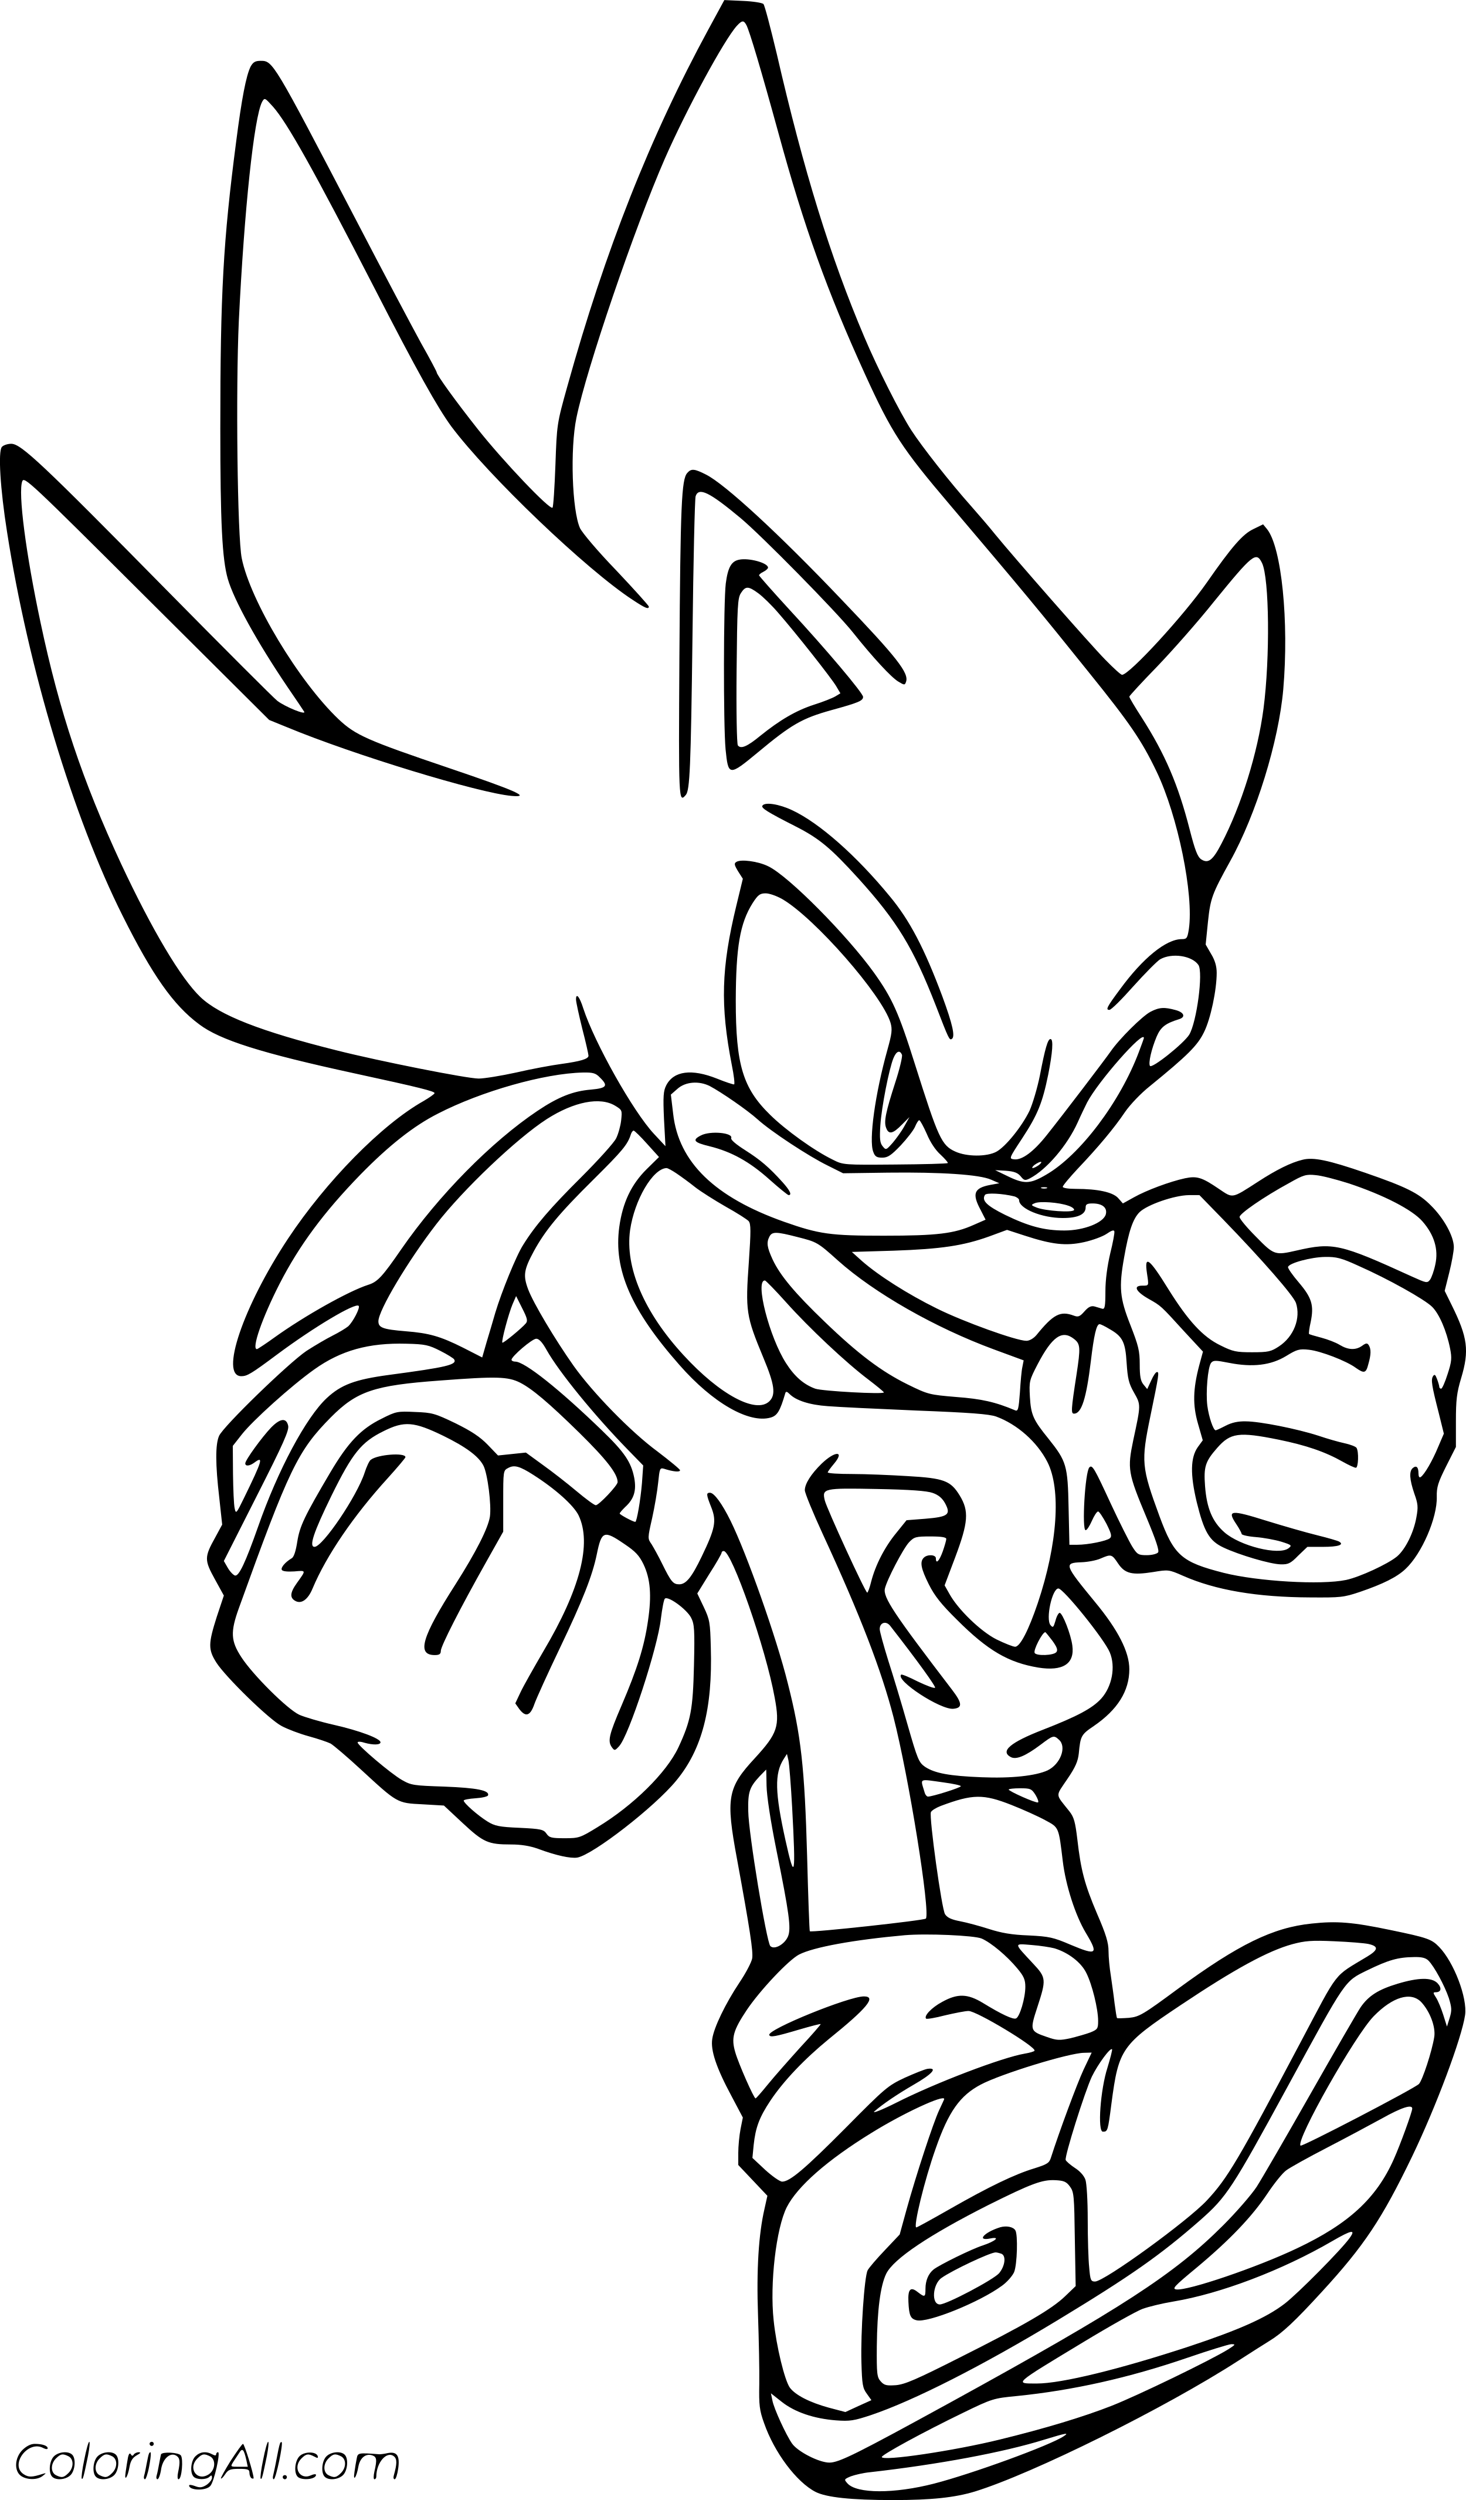 <svg version="1.0" xmlns="http://www.w3.org/2000/svg"
  viewBox="0 0 704.762 1201.213"
 preserveAspectRatio="xMidYMid meet">
<g transform="translate(-0.089,1201.23) scale(0.1,-0.1)"
fill="#000000" stroke="none">
<path d="M3408 11874 c-282 -519 -497 -1062 -680 -1719 -50 -179 -50 -181 -57
-377 -4 -109 -10 -201 -14 -205 -13 -12 -237 223 -359 377 -106 134 -198 261
-198 274 0 3 -33 66 -74 138 -40 73 -183 342 -316 598 -396 758 -397 760 -456
760 -26 0 -36 -6 -48 -27 -22 -44 -43 -153 -70 -363 -62 -475 -76 -725 -76
-1375 0 -454 9 -630 36 -724 29 -101 141 -304 288 -521 39 -57 75 -110 79
-117 12 -19 -91 23 -129 52 -17 13 -258 254 -535 535 -598 607 -697 700 -744
700 -18 0 -38 -7 -45 -15 -19 -22 -8 -202 25 -410 102 -653 317 -1368 556
-1844 142 -284 243 -428 367 -520 100 -76 300 -139 747 -236 314 -68 385 -86
385 -95 0 -4 -24 -21 -53 -38 -201 -113 -469 -386 -652 -662 -215 -325 -329
-660 -224 -660 28 0 47 11 173 105 179 133 375 249 391 233 9 -8 -28 -79 -51
-99 -11 -9 -44 -29 -74 -44 -30 -15 -86 -48 -125 -73 -85 -57 -402 -364 -421
-409 -18 -41 -18 -135 1 -297 l14 -129 -33 -61 c-53 -95 -53 -109 -3 -200 l44
-80 -34 -102 c-41 -129 -42 -157 -2 -220 44 -69 254 -274 314 -305 28 -15 86
-37 130 -49 44 -12 91 -28 105 -35 14 -8 79 -63 145 -124 177 -163 174 -162
297 -168 l103 -6 90 -84 c100 -93 122 -103 233 -103 49 0 91 -7 130 -21 86
-32 156 -47 188 -42 75 13 373 244 476 370 124 150 175 345 166 640 -3 119 -5
133 -34 194 l-31 65 58 94 c33 51 59 97 59 102 0 4 4 8 10 8 39 0 203 -470
245 -704 26 -138 14 -172 -94 -290 -133 -143 -142 -191 -87 -486 63 -343 78
-444 73 -477 -3 -18 -30 -70 -61 -116 -68 -102 -123 -216 -131 -271 -9 -55 20
-140 92 -274 l55 -104 -11 -55 c-6 -31 -11 -83 -11 -115 l0 -58 70 -74 70 -74
-14 -63 c-28 -121 -39 -291 -31 -512 4 -117 7 -265 6 -329 -2 -102 1 -127 23
-188 49 -141 156 -284 248 -331 52 -26 169 -39 373 -39 184 0 296 12 392 41
279 86 916 402 1266 628 65 42 133 85 151 96 62 38 122 94 251 235 204 222
289 350 434 650 116 241 239 570 255 680 12 83 -54 255 -125 328 -36 37 -55
44 -234 81 -182 38 -258 44 -378 31 -187 -19 -352 -100 -644 -314 -168 -124
-185 -134 -235 -139 -29 -2 -55 -3 -57 -1 -2 1 -7 33 -12 71 -4 37 -13 97 -18
133 -6 36 -11 89 -11 117 0 41 -12 81 -55 180 -60 141 -78 209 -95 358 -10 83
-16 106 -38 134 -69 87 -68 69 -11 154 40 58 52 87 56 124 8 84 11 91 72 132
114 78 171 168 171 273 0 83 -54 189 -165 323 -148 180 -151 188 -65 191 30 1
72 9 92 18 51 22 54 21 84 -24 33 -49 67 -57 169 -41 72 12 75 12 143 -18 156
-69 356 -103 612 -104 146 -1 160 0 240 27 111 38 177 71 218 110 78 73 153
246 150 347 -1 46 6 68 45 146 l47 93 0 123 c0 103 4 137 25 207 40 133 32
196 -46 353 l-33 67 22 88 c12 48 22 103 22 122 0 51 -47 138 -110 200 -59 60
-121 90 -315 157 -180 62 -251 76 -302 63 -55 -13 -126 -48 -215 -106 -127
-82 -119 -80 -186 -35 -82 56 -106 64 -164 52 -74 -16 -186 -58 -245 -91 l-54
-30 -22 25 c-25 29 -98 45 -204 45 -36 0 -63 4 -63 10 0 6 33 45 73 88 97 102
175 195 226 271 24 35 75 89 119 124 183 149 230 196 261 260 32 64 61 203 61
285 0 31 -8 60 -27 91 l-26 45 11 109 c12 113 19 133 107 292 125 225 233 575
255 825 28 326 -8 683 -78 770 l-19 23 -47 -23 c-51 -24 -104 -85 -223 -256
-111 -159 -373 -444 -408 -444 -6 0 -42 33 -81 73 -72 73 -441 494 -530 603
-27 34 -79 94 -115 135 -99 111 -236 285 -287 364 -55 85 -164 301 -226 448
-164 386 -291 797 -421 1361 -30 125 -58 233 -64 239 -6 6 -51 13 -99 15 l-89
4 -75 -138z m181 18 c15 -28 71 -216 155 -522 123 -450 233 -756 415 -1155
129 -283 177 -356 409 -629 348 -410 428 -506 668 -805 197 -244 253 -326 325
-476 102 -212 180 -592 155 -758 -7 -43 -10 -47 -34 -47 -75 0 -187 -91 -296
-240 -64 -86 -71 -100 -52 -100 9 0 60 51 115 113 55 61 113 120 129 130 56
32 153 18 184 -27 24 -35 -8 -275 -44 -335 -27 -43 -180 -165 -189 -150 -8 14
7 80 32 140 20 47 43 64 107 84 34 10 26 33 -15 44 -54 15 -79 14 -121 -8 -39
-20 -151 -131 -192 -191 -28 -40 -228 -303 -308 -403 -62 -78 -118 -120 -156
-115 -25 3 -25 4 39 101 74 113 97 169 125 306 21 106 26 171 11 171 -13 0
-26 -45 -51 -175 -12 -60 -35 -137 -50 -170 -37 -76 -115 -173 -160 -197 -46
-24 -141 -24 -196 1 -67 30 -82 64 -195 421 -78 248 -109 316 -196 438 -130
181 -412 466 -509 512 -48 24 -132 35 -153 21 -12 -7 -10 -15 8 -45 l23 -36
-31 -128 c-73 -301 -78 -480 -22 -767 10 -49 15 -91 11 -93 -4 -1 -41 11 -83
28 -121 48 -207 37 -243 -32 -14 -27 -16 -53 -11 -163 l7 -130 -55 59 c-101
108 -286 438 -340 603 -18 57 -35 77 -35 43 0 -12 14 -75 30 -140 17 -65 30
-124 30 -130 0 -16 -38 -27 -132 -40 -45 -6 -143 -24 -216 -41 -73 -16 -154
-29 -180 -29 -56 0 -479 84 -681 135 -368 92 -564 169 -656 256 -94 89 -233
323 -382 641 -185 398 -296 728 -387 1158 -71 333 -109 626 -88 680 9 24 37
-2 598 -561 l589 -586 86 -35 c318 -132 925 -317 1081 -330 93 -8 19 25 -297
132 -402 136 -455 160 -537 237 -191 182 -424 569 -465 773 -21 104 -29 810
-14 1140 26 534 73 979 112 1053 12 21 13 20 52 -23 69 -78 195 -303 487 -870
205 -400 305 -577 370 -666 179 -239 651 -690 874 -835 59 -39 76 -46 76 -31
0 4 -70 82 -156 173 -90 93 -164 181 -175 204 -38 85 -48 380 -17 530 48 235
279 911 425 1245 104 237 286 572 346 638 25 27 33 28 46 4z m2479 -2585 c35
-73 39 -455 7 -700 -28 -213 -107 -467 -203 -650 -41 -79 -63 -95 -96 -74 -18
12 -30 43 -56 144 -55 215 -118 362 -230 537 -33 51 -60 96 -60 101 0 4 60 69
133 144 72 75 197 216 275 314 185 227 202 241 230 184z m-2306 -1615 c155
-90 480 -461 520 -594 9 -32 7 -51 -15 -130 -59 -211 -90 -434 -68 -490 8 -23
17 -28 43 -28 27 0 43 11 89 59 30 32 62 73 69 90 7 17 16 31 20 31 4 0 20
-29 36 -65 17 -41 42 -79 67 -101 21 -20 37 -38 34 -40 -3 -3 -117 -6 -253 -7
-246 -2 -250 -2 -299 23 -89 43 -228 143 -302 216 -131 128 -165 240 -165 549
1 258 20 371 81 468 26 40 35 47 63 47 18 0 54 -13 80 -28z m1738 -667 c0 -2
-11 -33 -24 -67 -90 -240 -283 -496 -446 -590 -77 -45 -105 -46 -185 -7 l-60
29 52 -3 c40 -3 57 -10 71 -27 16 -20 21 -21 43 -10 81 42 181 159 231 270 16
36 37 79 45 95 52 100 273 351 273 310z m-1163 -81 c3 -8 -11 -68 -32 -132
-46 -143 -56 -189 -44 -219 12 -33 32 -29 75 15 l37 37 -24 -43 c-13 -24 -39
-60 -56 -80 -32 -36 -33 -37 -49 -17 -13 16 -15 36 -11 100 6 89 42 272 63
323 14 34 31 41 41 16z m-1452 -109 c41 -40 33 -51 -43 -58 -86 -7 -157 -35
-257 -102 -221 -148 -476 -406 -655 -665 -91 -132 -114 -157 -159 -171 -94
-30 -307 -150 -448 -251 -44 -32 -84 -58 -87 -58 -27 0 25 150 109 314 95 185
212 343 389 525 136 139 256 234 373 293 208 107 511 193 696 197 49 1 62 -3
82 -24z m528 -41 c55 -29 180 -115 230 -160 64 -58 245 -177 337 -222 l74 -37
216 3 c254 3 441 -9 496 -34 l39 -17 -44 -8 c-78 -15 -88 -42 -46 -120 l24
-47 -57 -25 c-94 -42 -175 -52 -432 -52 -257 0 -310 7 -480 67 -333 118 -507
286 -533 519 l-11 92 32 28 c38 34 103 39 155 13z m-454 -95 c33 -20 33 -22
28 -70 -3 -27 -14 -66 -24 -86 -10 -21 -86 -105 -169 -188 -146 -145 -221
-232 -278 -324 -33 -51 -104 -226 -134 -326 -11 -38 -30 -103 -42 -142 l-21
-73 -92 47 c-110 55 -163 70 -277 79 -109 9 -130 17 -130 48 0 52 142 290 278
466 128 166 387 412 531 505 131 84 257 109 330 64z m153 -183 l57 -63 -59
-58 c-75 -74 -116 -162 -132 -278 -28 -206 57 -400 290 -664 159 -181 333
-281 437 -252 33 9 46 32 71 117 3 10 8 9 21 -4 31 -31 96 -52 183 -58 47 -4
238 -13 425 -21 260 -10 351 -17 385 -29 101 -37 197 -122 246 -218 67 -131
49 -395 -46 -678 -44 -130 -85 -210 -109 -210 -10 0 -50 16 -89 35 -76 38
-187 145 -228 221 l-22 39 51 135 c63 168 67 222 22 296 -44 72 -75 84 -252
94 -81 5 -201 10 -265 10 -65 0 -118 3 -118 8 1 4 14 22 30 41 54 64 5 63 -60
0 -50 -49 -80 -96 -80 -127 0 -13 39 -108 86 -210 182 -394 282 -655 340 -879
74 -288 178 -936 156 -969 -6 -9 -551 -68 -558 -61 -2 2 -8 165 -13 362 -12
426 -29 579 -93 830 -54 218 -197 622 -275 780 -41 83 -79 135 -99 135 -19 0
-18 -9 7 -72 25 -64 18 -100 -46 -233 -49 -102 -76 -135 -109 -135 -29 0 -39
12 -81 97 -18 37 -42 80 -52 96 -19 27 -19 28 3 125 12 54 25 131 29 171 7 68
8 72 29 66 43 -14 76 -17 76 -7 0 5 -49 45 -108 90 -128 94 -311 282 -403 411
-91 129 -194 302 -219 368 -25 67 -21 94 27 183 55 101 122 182 287 345 139
138 164 167 180 218 3 9 9 17 13 17 4 0 34 -29 65 -64z m1884 -101 c-11 -8
-25 -15 -30 -15 -6 0 -2 7 8 15 11 8 25 15 30 15 6 0 2 -7 -8 -15z m-1741 -42
c22 -15 62 -44 88 -65 27 -21 92 -62 146 -93 54 -30 104 -62 111 -70 11 -13
11 -49 1 -194 -17 -239 -14 -261 70 -463 54 -129 60 -177 29 -208 -63 -63
-239 31 -413 221 -190 206 -282 422 -257 601 21 145 109 295 175 298 6 0 28
-12 50 -27z m3231 -47 c168 -56 304 -126 353 -182 57 -65 78 -135 62 -207 -6
-30 -18 -63 -25 -73 -14 -18 -17 -17 -88 15 -344 157 -379 165 -553 125 -105
-24 -109 -23 -196 66 -44 44 -79 86 -79 95 0 16 115 96 240 164 67 38 80 42
126 37 28 -2 100 -21 160 -40z m-1453 -23 c-7 -2 -19 -2 -25 0 -7 3 -2 5 12 5
14 0 19 -2 13 -5z m-156 -39 c13 -4 23 -12 23 -18 0 -41 109 -86 210 -86 72 0
110 17 110 51 0 15 7 19 33 19 47 0 72 -20 64 -52 -11 -41 -106 -78 -199 -78
-97 0 -172 20 -285 75 -89 44 -114 69 -97 96 6 11 84 7 141 -7z m1004 -111
c190 -196 338 -366 350 -401 24 -73 -10 -162 -82 -209 -38 -25 -51 -28 -129
-28 -76 0 -92 3 -152 33 -85 41 -155 118 -249 268 -94 152 -118 170 -104 77 9
-60 10 -58 -23 -58 -44 0 -32 -27 28 -62 64 -36 59 -32 174 -158 l90 -97 -18
-66 c-30 -114 -32 -190 -6 -280 l23 -80 -24 -33 c-35 -50 -37 -130 -5 -264 35
-142 60 -186 128 -218 76 -36 226 -80 275 -81 37 -1 48 4 85 42 l44 42 76 0
c72 0 102 10 77 25 -6 4 -54 18 -107 31 -53 13 -164 45 -245 70 -169 53 -188
51 -144 -15 15 -22 27 -45 27 -49 0 -5 30 -12 68 -15 37 -3 92 -13 122 -22 51
-16 53 -18 35 -32 -47 -35 -233 11 -308 77 -58 51 -85 116 -93 222 -7 93 1
118 58 183 64 73 103 79 296 40 132 -27 223 -58 308 -106 28 -16 57 -29 63
-29 12 0 15 78 3 96 -4 6 -30 16 -58 22 -28 6 -84 22 -125 36 -102 33 -282 69
-349 69 -38 1 -68 -6 -97 -21 -23 -12 -45 -22 -48 -22 -11 0 -33 64 -40 118
-8 63 2 185 18 206 11 13 21 13 87 0 112 -22 200 -12 274 33 52 32 63 35 110
30 55 -6 179 -53 225 -87 40 -28 49 -26 60 18 13 45 14 72 2 91 -7 11 -13 11
-32 -3 -31 -22 -67 -20 -107 4 -19 12 -59 27 -89 35 -31 8 -58 16 -59 18 -2 2
1 28 8 58 16 79 6 115 -57 189 -30 35 -54 69 -52 75 6 19 111 47 177 48 56 1
79 -5 160 -42 143 -63 320 -162 356 -198 34 -34 69 -115 86 -200 9 -46 8 -62
-12 -123 -12 -38 -26 -70 -31 -70 -5 0 -9 4 -9 9 0 5 -5 22 -11 38 -8 21 -12
24 -19 13 -11 -17 -6 -46 27 -175 l25 -101 -27 -63 c-28 -68 -67 -135 -85
-146 -6 -4 -10 4 -10 18 0 30 -10 40 -27 26 -19 -16 -16 -55 7 -123 18 -50 19
-65 10 -114 -13 -74 -53 -154 -93 -188 -43 -36 -179 -99 -245 -113 -119 -25
-425 -7 -588 34 -204 52 -239 83 -309 272 -87 237 -89 262 -44 480 42 203 43
213 32 213 -6 0 -18 -18 -28 -41 l-19 -41 -18 22 c-14 17 -18 40 -18 97 0 65
-6 89 -45 189 -51 129 -56 180 -30 325 22 125 42 185 74 217 37 36 167 81 237
82 l51 0 114 -117z m-744 66 c19 -6 30 -16 27 -21 -9 -13 -137 -4 -179 12 -28
11 -29 13 -10 21 24 11 118 4 162 -12z m201 -230 c-14 -60 -23 -126 -23 -181
0 -73 -3 -87 -15 -84 -8 3 -25 7 -37 11 -16 4 -29 -1 -49 -24 -22 -25 -30 -28
-51 -20 -65 24 -98 7 -180 -94 -14 -16 -33 -27 -48 -27 -48 0 -301 91 -430
155 -140 69 -280 158 -360 228 l-49 44 201 6 c230 8 335 24 458 68 l87 32 83
-27 c135 -44 200 -51 287 -32 41 9 90 27 109 40 23 16 35 20 37 12 2 -7 -7
-55 -20 -107z m-1505 80 c95 -24 98 -25 197 -114 175 -156 466 -322 748 -426
l144 -53 -6 -31 c-4 -16 -9 -72 -12 -123 -6 -80 -9 -92 -23 -86 -95 40 -161
55 -283 64 -130 11 -135 12 -233 60 -126 62 -238 146 -399 301 -144 138 -215
223 -251 300 -27 59 -30 81 -15 110 13 24 32 24 133 -2z m-53 -314 c110 -123
288 -290 394 -370 42 -32 76 -60 76 -63 0 -10 -296 6 -330 18 -55 20 -99 58
-140 122 -80 124 -151 398 -102 398 4 0 50 -47 102 -105z m-1251 -101 c-19
-23 -109 -97 -113 -93 -6 6 30 140 49 185 l17 39 29 -58 c24 -47 28 -61 18
-73z m2805 -27 c64 -36 77 -63 83 -163 5 -75 10 -98 35 -142 34 -60 34 -57 -3
-229 -29 -139 -26 -158 64 -373 46 -110 62 -159 55 -167 -6 -7 -30 -13 -54
-13 -41 0 -46 3 -71 43 -14 23 -60 114 -101 202 -80 173 -90 191 -104 177 -21
-21 -37 -302 -18 -302 6 0 19 20 30 45 11 25 24 45 30 45 5 0 23 -27 40 -59
24 -48 27 -61 16 -70 -16 -13 -105 -31 -156 -31 l-38 0 -4 178 c-4 204 -10
223 -97 332 -73 90 -84 114 -89 201 -4 74 -3 79 37 156 70 134 118 167 175
122 31 -24 32 -41 12 -172 -26 -168 -27 -187 -12 -187 36 0 59 71 81 252 15
126 27 178 42 178 5 0 26 -10 47 -23z m-2706 -100 c60 -107 231 -316 390 -479
l75 -77 -6 -85 c-7 -83 -25 -186 -32 -186 -11 0 -75 35 -75 40 0 4 12 17 26
31 43 39 55 79 44 140 -15 76 -46 123 -156 229 -206 199 -371 330 -416 330
-10 0 -18 4 -18 9 0 16 99 101 119 101 13 0 29 -17 49 -53z m-511 -5 c34 -17
64 -36 67 -41 16 -26 -36 -38 -314 -75 -163 -22 -229 -47 -298 -111 -99 -92
-235 -345 -331 -620 -60 -170 -91 -236 -110 -233 -8 2 -24 18 -35 37 l-19 33
158 312 c130 256 157 317 151 339 -9 38 -38 35 -82 -10 -44 -46 -124 -156
-124 -172 0 -15 21 -13 44 4 45 34 38 10 -50 -170 -37 -76 -39 -78 -45 -50 -4
17 -7 91 -8 165 l-1 135 44 56 c53 67 236 232 347 311 129 92 262 129 444 124
89 -2 107 -6 162 -34z m384 -153 c57 -29 135 -94 286 -242 129 -127 183 -196
183 -236 0 -16 -90 -111 -105 -111 -7 0 -49 31 -93 68 -44 37 -117 94 -162
126 l-81 59 -67 -7 -67 -7 -50 52 c-37 38 -78 65 -155 103 -98 47 -111 51
-193 54 -85 4 -92 3 -161 -32 -100 -49 -161 -113 -247 -258 -125 -212 -147
-258 -159 -333 -7 -45 -16 -74 -27 -80 -32 -19 -54 -46 -47 -56 4 -7 28 -9 60
-7 58 5 57 7 12 -56 -33 -46 -35 -71 -7 -86 29 -16 61 7 83 61 66 157 197 349
360 528 47 52 86 98 86 102 0 23 -135 13 -167 -13 -7 -5 -20 -33 -29 -61 -37
-114 -202 -357 -241 -357 -28 0 -5 69 81 245 101 205 143 258 251 311 100 50
146 46 288 -23 108 -53 169 -98 192 -143 20 -39 39 -189 31 -245 -9 -56 -66
-169 -166 -326 -162 -253 -187 -339 -99 -339 22 0 29 5 29 20 0 23 94 207 219
429 l81 144 0 147 c0 144 0 147 24 159 29 16 55 9 122 -34 105 -67 192 -145
216 -193 65 -135 8 -356 -169 -654 -46 -79 -96 -167 -110 -197 l-25 -53 19
-27 c31 -41 53 -34 73 24 10 28 65 149 123 270 109 228 156 347 177 450 23
112 34 116 132 49 54 -36 72 -56 92 -97 34 -71 40 -151 22 -272 -18 -125 -52
-232 -127 -407 -61 -142 -68 -172 -46 -202 12 -16 14 -16 34 6 47 50 186 475
201 613 6 48 14 91 19 96 15 15 105 -51 126 -91 16 -31 18 -57 14 -230 -5
-212 -15 -265 -75 -394 -57 -121 -217 -279 -389 -383 -83 -51 -89 -53 -158
-53 -64 0 -74 3 -87 22 -14 20 -26 23 -129 28 -98 4 -120 9 -154 30 -47 29
-115 89 -115 101 0 4 26 9 57 11 31 2 58 8 60 14 8 24 -55 36 -209 42 -148 5
-160 6 -205 32 -53 30 -213 166 -213 180 0 5 14 5 32 -1 43 -12 78 -11 78 2 0
18 -101 56 -225 84 -66 15 -140 37 -165 48 -57 26 -224 192 -279 277 -51 78
-53 121 -12 235 242 671 283 756 442 917 125 126 208 154 524 177 274 21 328
19 386 -10z m1984 -530 c28 -10 46 -25 60 -51 28 -53 14 -64 -96 -73 l-90 -7
-50 -62 c-56 -68 -100 -155 -120 -233 -7 -29 -16 -53 -19 -53 -9 0 -195 405
-204 443 -14 58 -6 60 249 55 163 -3 242 -9 270 -19z m65 -221 c0 -7 -8 -34
-17 -60 -17 -47 -33 -63 -33 -33 0 18 -41 20 -58 3 -20 -20 -14 -52 24 -128
28 -56 60 -96 135 -170 149 -149 248 -206 391 -230 119 -19 176 18 164 106 -7
54 -47 156 -61 157 -5 0 -15 -17 -20 -38 -10 -33 -12 -35 -24 -21 -24 29 8
176 38 176 24 0 221 -244 247 -307 29 -69 11 -164 -41 -222 -43 -47 -114 -85
-281 -150 -157 -61 -206 -103 -154 -131 26 -14 71 5 143 59 61 46 64 47 89 24
38 -34 7 -117 -55 -147 -57 -26 -173 -39 -317 -33 -154 6 -225 19 -272 50 -30
21 -36 35 -84 202 -28 99 -70 238 -93 309 -22 71 -41 139 -41 151 0 31 30 41
50 16 135 -173 221 -293 216 -298 -4 -4 -41 10 -83 30 -41 21 -77 36 -80 33
-28 -28 190 -170 251 -164 45 4 43 27 -6 91 -280 366 -333 445 -323 487 10 43
88 192 116 222 25 26 32 28 103 28 54 0 76 -4 76 -12z m510 -489 c23 -32 27
-45 19 -55 -13 -16 -95 -19 -104 -4 -8 13 37 100 51 100 2 0 17 -19 34 -41z
m-1251 -801 c18 -333 13 -361 -32 -158 -51 230 -53 321 -9 390 l16 25 7 -30
c4 -17 12 -118 18 -227z m-123 104 c1 -48 18 -163 47 -307 62 -306 72 -379 56
-417 -16 -38 -66 -66 -85 -46 -18 19 -105 544 -106 648 -2 93 6 115 55 168 17
17 31 32 31 32 1 0 1 -35 2 -78z m852 16 c45 -6 82 -14 82 -18 0 -7 -137 -50
-158 -50 -6 0 -14 10 -17 23 -20 67 -29 62 93 45z m441 -60 c11 -18 16 -34 12
-36 -11 -4 -141 54 -141 62 0 3 24 6 54 6 50 0 56 -2 75 -32z m-116 -48 c56
-22 129 -55 162 -73 67 -36 65 -31 85 -197 14 -116 60 -260 111 -345 62 -103
53 -110 -73 -57 -84 36 -103 40 -203 45 -81 3 -131 12 -190 31 -44 14 -106 31
-138 37 -42 8 -62 17 -73 34 -16 24 -77 465 -68 490 3 8 24 21 47 30 155 58
205 58 340 5z m-143 -642 c46 -20 122 -84 171 -143 32 -38 39 -55 39 -89 0
-54 -27 -145 -45 -152 -14 -6 -70 20 -158 74 -74 45 -122 47 -196 6 -51 -27
-90 -68 -78 -81 4 -3 45 4 91 16 47 11 98 21 113 21 39 0 328 -174 317 -191
-2 -4 -23 -10 -47 -14 -107 -18 -429 -140 -620 -237 -68 -34 -116 -53 -102
-40 40 35 108 81 187 127 91 52 119 84 68 77 -14 -2 -63 -22 -110 -43 -81 -38
-94 -49 -282 -239 -199 -200 -270 -260 -307 -260 -11 0 -48 26 -82 57 l-61 57
6 62 c9 84 27 133 81 214 63 94 162 198 279 294 186 150 232 206 170 206 -73
0 -462 -158 -455 -185 3 -13 27 -9 145 26 55 16 101 28 102 26 2 -1 -42 -52
-98 -112 -55 -61 -125 -140 -155 -177 -31 -38 -57 -68 -60 -68 -8 0 -81 165
-97 220 -21 70 -11 106 55 205 64 95 201 240 251 266 70 36 264 71 508 93 106
9 335 -1 370 -16z m1859 -26 c50 -11 49 -28 -6 -61 -165 -100 -133 -59 -319
-410 -301 -568 -351 -654 -451 -761 -91 -98 -493 -390 -538 -390 -20 0 -23 7
-28 68 -4 37 -7 139 -7 228 0 93 -5 175 -11 193 -7 20 -27 42 -51 57 -21 14
-41 31 -44 38 -6 17 91 326 126 401 29 59 88 140 97 131 2 -2 -8 -42 -22 -88
-34 -105 -49 -308 -22 -308 23 0 24 3 41 135 35 265 48 283 334 474 259 173
419 260 536 292 60 16 92 19 201 14 72 -3 145 -9 164 -13z m-1509 -21 c66 -20
128 -67 153 -118 28 -55 57 -173 57 -231 0 -37 -3 -41 -37 -55 -21 -8 -64 -20
-96 -28 -52 -11 -65 -11 -113 6 -82 28 -83 31 -46 144 43 132 43 141 -21 209
-94 101 -94 96 -7 89 41 -3 91 -11 110 -16z m1798 -59 c28 -28 78 -121 98
-180 14 -46 15 -59 4 -95 l-13 -42 -18 57 c-10 31 -25 68 -35 83 -14 22 -15
25 -1 25 27 0 30 21 8 44 -28 28 -91 27 -191 -3 -93 -28 -140 -58 -178 -113
-16 -24 -125 -212 -242 -418 -117 -206 -233 -406 -258 -445 -25 -38 -98 -122
-161 -185 -234 -234 -485 -397 -1306 -848 -456 -250 -540 -292 -587 -292 -49
0 -151 52 -179 91 -29 41 -88 169 -95 208 l-7 34 52 -41 c63 -50 156 -81 261
-89 66 -5 86 -2 170 26 204 69 533 236 895 455 353 214 493 312 686 481 127
112 152 150 419 640 285 523 273 506 385 561 101 49 146 62 223 63 38 1 57 -4
70 -17z m-35 -199 c42 -45 70 -119 63 -167 -11 -70 -57 -210 -74 -227 -24 -23
-562 -303 -569 -296 -24 25 262 530 352 622 91 93 178 119 228 68z m-1623
-325 c-32 -69 -117 -298 -157 -423 -8 -26 -19 -32 -79 -51 -96 -29 -218 -88
-404 -194 -86 -49 -160 -90 -164 -90 -16 0 39 227 93 379 62 178 117 255 218
308 97 51 422 151 495 152 l37 1 -39 -82z m-670 -141 c0 -2 -11 -25 -24 -53
-28 -59 -112 -315 -157 -478 l-33 -120 -71 -75 c-40 -42 -77 -85 -83 -97 -16
-30 -34 -299 -30 -441 3 -108 6 -125 26 -152 l22 -31 -62 -28 -63 -29 -80 21
c-91 25 -160 60 -187 96 -25 35 -65 198 -78 324 -19 176 12 441 63 543 51 100
194 226 407 357 153 95 350 186 350 163z m2250 -46 c0 -16 -58 -175 -89 -244
-84 -188 -217 -310 -464 -427 -193 -92 -526 -205 -581 -198 -22 3 -11 15 99
106 158 132 265 244 339 355 32 48 72 98 90 111 17 13 105 62 196 109 91 47
210 111 265 141 93 52 145 69 145 47z m-1646 -374 c20 -27 21 -43 24 -254 l4
-225 -50 -48 c-65 -63 -196 -139 -509 -296 -206 -104 -261 -128 -305 -132 -45
-3 -56 -1 -73 18 -18 20 -20 35 -19 169 2 174 17 290 45 348 35 72 207 187
492 331 207 103 258 122 321 119 41 -2 53 -7 70 -30z m1345 -248 c-39 -55
-250 -268 -313 -316 -89 -68 -221 -126 -459 -205 -335 -110 -614 -178 -731
-178 -110 0 -118 -7 223 199 127 77 254 148 283 159 29 11 96 27 150 36 227
38 522 150 763 290 95 55 115 58 84 15z m-584 -535 c-82 -51 -435 -222 -560
-271 -135 -53 -320 -109 -537 -162 -219 -54 -568 -106 -568 -84 0 11 200 120
390 212 142 69 147 70 260 81 268 27 537 87 820 184 102 35 196 64 210 65 22
0 21 -2 -15 -25z m-790 -417 c-63 -43 -438 -180 -624 -228 -191 -49 -371 -49
-416 1 -17 19 -17 20 16 34 19 7 61 17 94 20 326 37 639 95 835 156 108 33
122 35 95 17z M3305 9740 c-28 -31 -33 -152 -38 -887 -4 -686 -4 -702 31 -660
19 23 24 125 32 767 4 355 11 655 15 668 15 45 66 20 215 -104 101 -84 461
-450 540 -549 98 -123 186 -218 220 -238 28 -17 31 -17 36 -2 17 42 -42 117
-313 400 -298 313 -558 552 -648 597 -55 28 -71 30 -90 8z M3554 9323 c-37 -7
-54 -37 -64 -114 -11 -89 -12 -679 -1 -797 13 -129 16 -130 155 -15 162 135
213 164 353 203 131 36 153 45 153 64 0 18 -179 230 -354 419 -80 87 -146 162
-146 165 0 4 10 12 21 17 12 6 22 15 22 20 0 23 -93 48 -139 38z m92 -161 c22
-16 65 -58 95 -93 85 -97 257 -315 280 -354 l20 -34 -23 -14 c-13 -8 -60 -27
-105 -41 -86 -28 -164 -74 -257 -149 -63 -52 -94 -65 -108 -46 -5 8 -8 162 -6
359 3 311 5 349 21 373 22 34 35 34 83 -1z M3666 8141 c-7 -11 25 -31 159 -99
116 -59 170 -105 303 -251 187 -207 263 -332 372 -611 62 -161 65 -166 76
-160 18 10 5 69 -45 205 -86 230 -157 366 -252 480 -161 196 -339 353 -469
414 -63 30 -133 41 -144 22z M3371 6557 c-44 -22 -35 -34 40 -52 106 -26 193
-74 289 -160 46 -41 88 -75 92 -75 17 0 7 22 -29 62 -65 72 -106 107 -180 154
-44 28 -70 50 -67 58 10 26 -101 36 -145 13z M4810 1311 c-78 -24 -117 -68
-48 -54 50 10 25 -13 -35 -33 -54 -17 -210 -94 -238 -116 -25 -20 -39 -54 -39
-92 0 -42 -3 -43 -38 -16 -34 27 -47 13 -44 -47 3 -66 10 -82 39 -89 54 -14
304 87 411 166 24 17 50 47 58 65 15 36 19 181 6 201 -10 17 -43 23 -72 15z
m4 -127 c25 -9 19 -59 -10 -94 -27 -31 -252 -150 -285 -150 -42 0 -35 98 9
128 51 36 231 121 259 122 6 0 18 -3 27 -6z M406 194 c-10 -47 -15 -88 -12
-91 5 -6 9 7 30 110 7 37 10 67 6 67 -4 0 -15 -39 -24 -86z M720 270 c0 -5 5
-10 10 -10 6 0 10 5 10 10 0 6 -4 10 -10 10 -5 0 -10 -4 -10 -10z M1266 194
c-10 -47 -15 -88 -12 -91 5 -6 9 7 30 110 7 37 10 67 6 67 -4 0 -15 -39 -24
-86z M1346 269 c-3 -8 -10 -41 -16 -74 -6 -33 -14 -68 -16 -77 -3 -10 -1 -18
3 -18 10 0 46 171 38 178 -2 3 -7 -1 -9 -9z M109 241 c-38 -38 -41 -101 -7
-125 29 -20 79 -20 104 0 18 14 18 15 1 10 -53 -17 -69 -17 -92 -2 -69 45 21
166 94 126 12 -6 21 -7 21 -1 0 12 -25 21 -62 21 -19 0 -39 -10 -59 -29z
M1110 189 c-28 -45 -49 -83 -47 -85 2 -3 12 7 21 21 14 21 24 25 66 25 43 0
50 -3 50 -19 0 -11 5 -23 10 -26 6 -3 10 -3 10 1 0 20 -44 164 -51 164 -4 0
-30 -37 -59 -81z m75 4 l7 -33 -42 0 c-42 0 -42 0 -28 23 8 12 21 32 29 44 15
25 22 18 34 -34z M260 210 c-22 -22 -27 -79 -8 -98 19 -19 66 -14 88 8 22 22
27 79 8 98 -19 19 -66 14 -88 -8z m71 0 c25 -14 25 -54 -1 -80 -23 -23 -33
-24 -61 -10 -25 14 -25 54 1 80 23 23 33 24 61 10z M470 210 c-22 -22 -27 -79
-8 -98 19 -19 66 -14 88 8 22 22 27 79 8 98 -19 19 -66 14 -88 -8z m71 0 c25
-14 25 -54 -1 -80 -23 -23 -33 -24 -61 -10 -25 14 -25 54 1 80 23 23 33 24 61
10z M616 204 c-3 -16 -8 -47 -11 -69 -8 -51 10 -26 19 27 5 27 15 42 34 53 18
10 22 14 10 15 -9 0 -20 -5 -24 -11 -5 -8 -9 -8 -14 1 -5 8 -10 3 -14 -16z
M717 223 c-2 -4 -7 -26 -11 -48 -4 -22 -9 -48 -12 -57 -3 -10 -1 -18 4 -18 4
0 14 28 20 62 11 58 10 81 -1 61z M775 220 c-1 -3 -5 -23 -9 -45 -4 -22 -9
-48 -12 -57 -3 -10 -1 -18 4 -18 5 0 13 20 17 45 7 53 44 87 74 68 17 -11 19
-28 8 -80 -4 -18 -3 -33 2 -33 16 0 24 99 11 115 -12 14 -87 18 -95 5z M940
210 c-22 -22 -27 -79 -8 -98 15 -15 61 -15 76 0 9 9 12 8 12 -5 0 -9 -12 -24
-26 -34 -21 -13 -32 -15 -55 -6 -16 6 -29 8 -29 3 0 -24 81 -27 102 -2 18 19
50 162 37 162 -5 0 -9 -5 -9 -10 0 -7 -6 -7 -19 0 -30 16 -59 12 -81 -10z m71
0 c29 -16 25 -65 -6 -86 -56 -37 -103 28 -55 76 23 23 33 24 61 10z M1441 211
c-23 -23 -28 -80 -9 -99 19 -19 88 -13 88 9 0 5 -11 4 -24 -2 -54 -25 -89 38
-46 81 23 23 33 24 62 9 16 -9 19 -8 16 3 -8 22 -64 22 -87 -1z M1570 210
c-22 -22 -27 -79 -8 -98 19 -19 66 -14 88 8 22 22 27 79 8 98 -19 19 -66 14
-88 -8z m71 0 c25 -14 25 -54 -1 -80 -23 -23 -33 -24 -61 -10 -25 14 -25 54 1
80 23 23 33 24 61 10z M1716 201 c-3 -14 -8 -44 -11 -66 -8 -51 10 -26 19 27
8 41 35 63 66 53 22 -7 24 -21 11 -77 -5 -22 -5 -38 0 -38 5 0 9 6 9 13 0 68
51 125 85 97 15 -13 15 -35 -1 -92 -3 -10 -1 -18 4 -18 6 0 13 23 17 50 9 63
-5 84 -49 76 -17 -4 -35 -6 -41 -6 -101 8 -104 7 -109 -19z M1360 110 c0 -5 5
-10 10 -10 6 0 10 5 10 10 0 6 -4 10 -10 10 -5 0 -10 -4 -10 -10z"/>
</g>
</svg>
